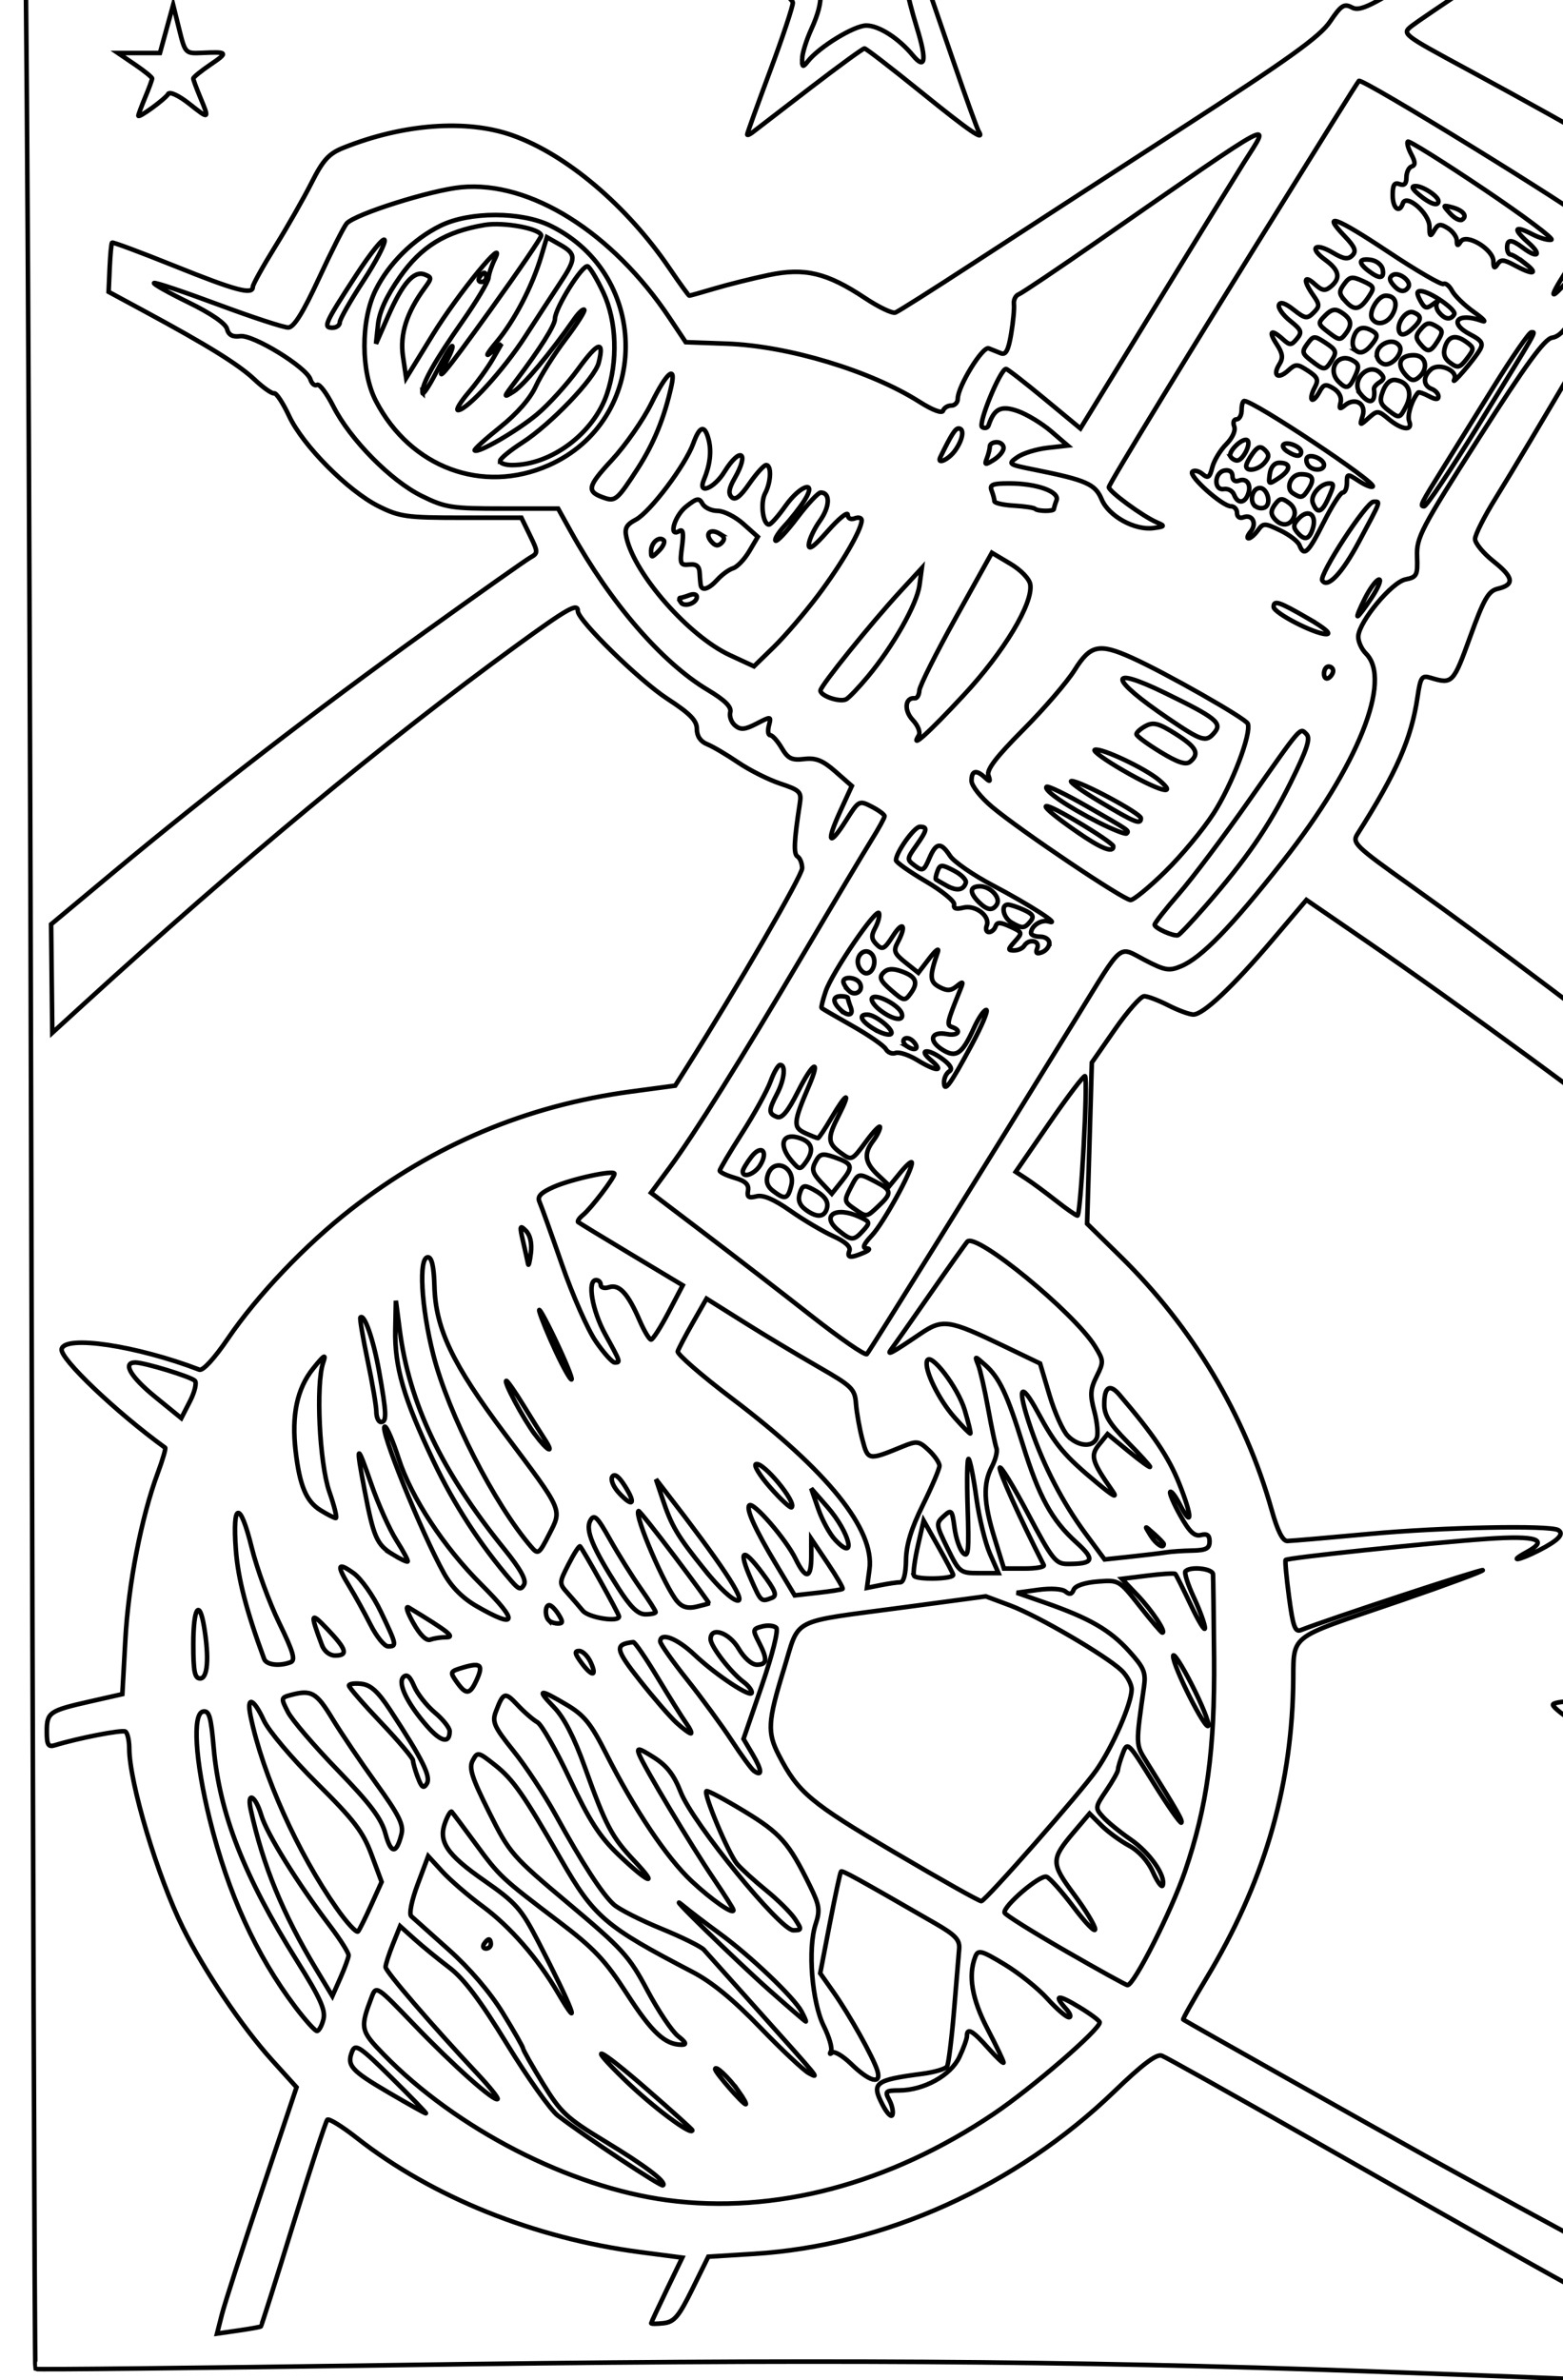 <?xml version="1.0" encoding="UTF-8" standalone="no"?>
<!-- Created with Inkscape (http://www.inkscape.org/) -->

<svg
   xmlns:dc="http://purl.org/dc/elements/1.1/"
   xmlns:cc="http://creativecommons.org/ns#"
   xmlns:rdf="http://www.w3.org/1999/02/22-rdf-syntax-ns#"
   xmlns:svg="http://www.w3.org/2000/svg"
   xmlns="http://www.w3.org/2000/svg"
   xmlns:sodipodi="http://sodipodi.sourceforge.net/DTD/sodipodi-0.dtd"
   xmlns:inkscape="http://www.inkscape.org/namespaces/inkscape"
   id="svg4150"
   version="1.1"
   inkscape:version="0.91 r13725"
   width="402"
   height="612"
   viewBox="0 0 402 612"
   sodipodi:docname="Soyuz_scene.svg">
  <defs
     id="defs4154" />
  <sodipodi:namedview
     pagecolor="#ffffff"
     bordercolor="#666666"
     borderopacity="1"
     objecttolerance="10"
     gridtolerance="10"
     guidetolerance="10"
     inkscape:pageopacity="0"
     inkscape:pageshadow="2"
     inkscape:window-width="1920"
     inkscape:window-height="1013"
     id="namedview4152"
     showgrid="false"
     inkscape:zoom="1.0907007"
     inkscape:cx="376.56375"
     inkscape:cy="388.52918"
     inkscape:window-x="-9"
     inkscape:window-y="-9"
     inkscape:window-maximized="1"
     inkscape:current-layer="svg4150" />
  <path
     style="fill:none;stroke:#000000;stroke-width:1.177;stroke-opacity:1"
     d="m 412.941,612.158 c -3.238,-0.235 -31.053,-1.323 -61.812,-2.418 -76.258,-2.716 -142.909,-3.125 -250.606,-1.541 -50.089,0.737 -91.225,1.173 -91.412,0.969 C 8.922,608.963 8.431,467.334 8.018,294.436 7.588,114.399 6.786,-26.464 6.142,-35.23 5.523,-43.648 4.678,-62.771 4.265,-77.726 l -0.752,-27.19 20.455,-0.953 c 47.291,-2.204 357.926,1.901 400.809,5.297 7.804,0.618 22.527,1.483 32.717,1.922 10.19,0.439 18.692,1.113 18.893,1.497 0.201,0.384 -0.859,19.242 -2.356,41.907 -2.271,34.388 -2.923,58.649 -3.935,146.584 -0.667,57.956 -1.879,161.271 -2.693,229.589 -1.504,126.26 -1.571,193.419 -0.254,255.077 l 0.733,34.319 -4.512,0.652 c -5.947,0.86 -42.919,1.727 -50.429,1.183 z m 45.231,-7.957 c -0.27,-0.261 -16.915,-9.322 -36.989,-20.137 -20.074,-10.814 -44.181,-23.922 -53.571,-29.128 -14.456,-8.015 -62.357,-34.976 -63.291,-35.623 -0.166,-0.115 2.541,-4.93 6.016,-10.7 14.467,-24.026 21.638,-48.024 22.256,-74.485 0.339,-14.521 -2.582,-12.142 27.686,-22.551 11.832,-4.069 21.323,-7.588 21.092,-7.819 -0.342,-0.342 -40.264,12.809 -46.782,15.41 -1.497,0.597 -2.041,-0.911 -3.042,-8.432 -0.671,-5.038 -1.068,-9.354 -0.884,-9.592 0.445,-0.575 36.757,-4.389 51.819,-5.442 12.768,-0.893 16.082,0.219 10.184,3.417 -4.875,2.644 -2.138,2.239 3.17,-0.469 4.945,-2.523 6.547,-4.2 4.952,-5.185 -2.112,-1.305 -29.874,-0.75 -48.483,0.97 -10.685,0.988 -20.228,1.806 -21.208,1.82 -1.2,0.016 -2.508,-2.567 -4.011,-7.923 -6.844,-24.383 -20.329,-47.002 -38.881,-65.217 l -8.605,-8.449 0.607,-20.711 0.607,-20.711 5.938,-8.536 c 3.266,-4.695 6.657,-8.536 7.535,-8.536 0.878,0 3.674,1.06 6.213,2.355 2.539,1.295 5.43,2.355 6.425,2.355 2.564,0 10.121,-7.116 20.314,-19.131 l 8.768,-10.334 14.919,10.238 c 24.309,16.683 60.415,43.156 85.142,62.426 12.72,9.913 23.449,18.024 23.842,18.024 0.393,0 0.714,-4.481 0.714,-9.958 l 0,-9.958 -21.379,-16.827 c -26.089,-20.534 -56.255,-43.284 -76.504,-57.696 -14.235,-10.131 -15.045,-10.918 -13.591,-13.209 10.09,-15.899 13.829,-24.433 15.436,-35.223 0.769,-5.163 1.093,-5.632 3.409,-4.928 5.537,1.683 5.801,1.408 10.108,-10.506 3.53,-9.764 4.713,-11.834 7.088,-12.395 4.417,-1.043 4.136,-2.94 -1.044,-7.043 -2.619,-2.074 -4.761,-4.667 -4.761,-5.763 0,-1.096 2.377,-5.811 5.282,-10.479 8.002,-12.859 35.927,-60.395 35.927,-61.159 0,-0.369 2.384,-4.289 5.298,-8.713 2.914,-4.423 5.298,-8.558 5.298,-9.19 0,-1.175 -23.966,-15.077 -53.891,-31.259 -16.796,-9.083 -16.802,-9.088 -14.129,-11.183 4.156,-3.257 93.674,-62.714 101.247,-67.248 5.114,-3.061 6.745,-4.701 6.77,-6.808 0.026,-2.134 -0.429,-2.598 -1.968,-2.007 -4.14,1.589 -64.546,38.219 -101.82,61.744 -14.692,9.273 -17.637,10.719 -19.643,9.645 -2.051,-1.097 -2.794,-0.623 -5.675,3.624 -2.639,3.891 -10.518,9.541 -38.637,27.713 -19.427,12.554 -43.523,28.167 -53.547,34.696 -10.024,6.528 -18.849,12.109 -19.612,12.402 -0.763,0.293 -4.286,-1.393 -7.83,-3.745 -9.767,-6.485 -15.46,-7.848 -24.702,-5.914 -4.16,0.87 -10.391,2.422 -13.846,3.448 -3.455,1.026 -6.431,1.865 -6.613,1.865 -0.182,0 -2.467,-3.146 -5.078,-6.99 -10.977,-16.165 -26.663,-29.422 -40.578,-34.294 -11.738,-4.11 -27.939,-2.896 -43.287,3.245 -3.779,1.512 -5.259,3.134 -8.228,9.014 -1.991,3.944 -6.203,11.335 -9.359,16.425 -3.157,5.09 -5.74,9.742 -5.74,10.339 0,2.127 -4.339,0.972 -19.996,-5.326 -8.731,-3.512 -16.026,-6.233 -16.211,-6.048 -0.185,0.185 -0.459,3.107 -0.609,6.494 l -0.272,6.157 8.83,4.767 c 16.658,8.994 24.579,13.899 28.661,17.749 2.248,2.12 4.534,3.73 5.079,3.577 0.546,-0.153 2.281,2.48 3.856,5.851 3.542,7.579 15.141,19.262 23.038,23.205 5.377,2.684 7.223,2.939 21.294,2.939 l 15.407,0 2.203,4.526 c 2.099,4.312 2.104,4.582 0.122,5.691 -1.145,0.641 -13.308,9.225 -27.029,19.078 -28.073,20.157 -55.997,41.696 -80.026,61.727 l -16.225,13.526 0.153,13.952 0.153,13.952 7.83,-7.145 c 40.378,-36.845 77.681,-67.761 111.247,-92.2 13.498,-9.828 16.087,-11.294 16.087,-9.113 0,2.354 15.774,17.832 22.914,22.484 5.958,3.882 7.698,5.656 7.698,7.85 0,1.836 0.933,3.213 2.649,3.909 1.457,0.591 5.033,2.696 7.947,4.677 2.914,1.981 7.794,4.434 10.845,5.451 5.017,1.672 5.501,2.151 5.059,5.007 -1.525,9.872 -1.666,13.095 -0.602,13.753 0.649,0.401 1.18,1.757 1.18,3.014 0,1.87 -16.601,30.51 -29.66,51.168 l -2.99,4.73 -11.553,1.551 c -26.627,3.573 -50.42,13.586 -71.769,30.201 -11.751,9.146 -24.128,22.138 -31.728,33.307 -3.503,5.147 -6.432,8.328 -7.347,7.977 -16.165,-6.203 -34.656,-8.96 -35.406,-5.279 -0.49,2.404 13.999,16.2 26.617,25.346 0.225,0.163 -0.636,3.115 -1.913,6.559 -4.197,11.32 -7.514,28.365 -8.31,42.704 l -0.783,14.105 -8.29,1.879 c -10.563,2.394 -11.137,2.795 -11.137,7.77 0,3.39 0.369,4.017 2.06,3.498 6.05,-1.859 17.314,-4.042 18.159,-3.52 0.535,0.331 0.981,2.292 0.991,4.358 0.041,8.79 7.265,32.919 13.816,46.143 5.449,11 15.224,25.504 22.928,34.021 l 6.278,6.941 -8.971,26.74 c -4.934,14.707 -9.535,28.96 -10.224,31.674 l -1.252,4.934 5.481,-0.795 c 3.015,-0.437 5.616,-0.906 5.781,-1.042 0.165,-0.136 3.919,-11.99 8.342,-26.342 4.423,-14.353 8.365,-26.418 8.759,-26.812 0.394,-0.394 3.802,1.707 7.573,4.67 19.349,15.201 45.687,25.809 72.934,29.373 l 10.781,1.41 -3.978,8.242 c -2.188,4.533 -3.993,8.409 -4.011,8.614 -0.018,0.205 1.424,0.205 3.205,0 2.716,-0.312 3.902,-1.721 7.359,-8.735 l 4.121,-8.362 11.844,-0.738 c 33.367,-2.078 67.297,-17.381 92.583,-41.756 7.227,-6.967 10.877,-9.715 12.22,-9.199 1.053,0.404 17.889,9.819 37.413,20.922 53.71,30.544 57.889,32.902 73.762,41.604 8.094,4.438 16.837,9.296 19.427,10.795 4.097,2.372 6.305,2.728 16.974,2.738 6.745,0.006 12.044,-0.202 11.774,-0.463 z M 171.578,565.76 c -25.043,-3.339 -54.196,-18.312 -72.856,-37.42 -6.039,-6.184 -6.168,-6.803 -3.104,-14.862 1.124,-2.956 1.275,-2.857 10.878,7.146 10.067,10.486 20.68,19.938 21.485,19.133 0.253,-0.253 -2.02,-3.106 -5.051,-6.341 -11.879,-12.678 -23.76,-26.476 -23.76,-27.595 0,-0.647 0.841,-3.277 1.868,-5.845 l 1.868,-4.669 3.724,3.348 c 2.048,1.842 6.066,5.124 8.929,7.294 3.721,2.821 7.955,8.433 14.855,19.688 5.308,8.658 11.178,16.923 13.045,18.366 6.834,5.282 26.628,18.404 27.08,17.952 0.905,-0.905 -4.567,-5.042 -15.134,-11.44 -9.643,-5.838 -11.194,-7.287 -15.754,-14.717 -2.782,-4.533 -5.081,-8.589 -5.109,-9.013 -0.028,-0.424 -2.406,-4.593 -5.285,-9.263 -3.235,-5.246 -8.522,-11.421 -13.834,-16.155 -4.729,-4.215 -9.072,-8.096 -9.65,-8.625 -0.606,-0.554 0.096,-4.032 1.656,-8.203 l 2.708,-7.241 3.645,3.979 c 2.005,2.188 6.692,6.23 10.416,8.981 7.029,5.193 14.108,13.327 19.284,22.159 6.511,11.11 3.656,3.674 -5.035,-13.117 -4.416,-8.531 -5.727,-10.012 -13.906,-15.713 -9.713,-6.769 -11.902,-10.066 -10.002,-15.062 0.65,-1.709 1.381,-2.901 1.626,-2.649 0.244,0.252 2.963,3.884 6.04,8.073 6.344,8.634 6.556,8.832 21.44,20.122 9.19,6.971 11.986,9.934 17.661,18.715 6.386,9.882 9.753,13.005 14.02,13.005 1.375,0 1.127,-0.586 -0.938,-2.214 -1.544,-1.218 -5.1,-6.522 -7.902,-11.788 -4.67,-8.777 -6.348,-10.626 -20.161,-22.217 -14.64,-12.285 -15.222,-12.953 -20.53,-23.581 -4.468,-8.945 -5.234,-11.367 -4.204,-13.292 1.222,-2.284 1.394,-2.247 5.782,1.229 4.61,3.652 7.295,7.496 16.899,24.199 8.541,14.855 11.312,17.226 33.813,28.937 5.015,2.61 10.54,7.141 17.457,14.317 5.566,5.774 11.193,11.052 12.505,11.728 2.703,1.394 3.507,2.377 -14.651,-17.913 -6.085,-6.799 -11.644,-13.021 -12.353,-13.825 -0.709,-0.805 -5.659,-3.252 -11,-5.438 -5.341,-2.186 -10.82,-4.972 -12.176,-6.19 -2.951,-2.652 -8.156,-10.681 -15.036,-23.193 -2.783,-5.062 -7.622,-12.395 -10.752,-16.295 -4.994,-6.222 -5.551,-7.46 -4.548,-10.098 1.928,-5.07 2.322,-5.193 5.576,-1.731 1.732,1.843 4.036,3.844 5.119,4.445 1.083,0.602 4.834,7.187 8.336,14.634 4.997,10.626 7.689,14.807 12.51,19.427 7.689,7.368 10.653,8.537 4.099,1.616 -5.817,-6.143 -7.366,-9.072 -12.74,-24.109 -2.741,-7.668 -5.359,-12.77 -7.896,-15.388 -4.616,-4.763 -3.925,-4.91 3.198,-0.679 4.545,2.7 6.242,4.803 10.21,12.657 7.165,14.18 15.615,26.776 21.915,32.669 5.259,4.919 10.793,8.753 10.793,7.478 0,-0.306 -2.271,-3.901 -5.047,-7.989 -5.782,-8.516 -18.009,-28.917 -19.216,-32.064 -0.688,-1.792 -0.11,-1.672 3.766,0.781 3.379,2.138 5.198,4.491 6.945,8.983 3.055,7.854 25.584,35.47 28.937,35.47 2.201,0 2.226,-0.16 0.446,-2.877 -1.037,-1.582 -4.36,-4.89 -7.386,-7.35 -3.025,-2.46 -6.412,-5.537 -7.525,-6.837 -2.175,-2.54 -8.679,-17.986 -7.878,-18.709 0.266,-0.24 4.633,2.08 9.705,5.154 9.337,5.659 11.485,8.1 16.943,19.247 2.439,4.982 2.62,6.22 1.435,9.812 -2.061,6.245 -0.958,20.04 2.094,26.185 1.42,2.859 2.255,5.773 1.856,6.476 -0.399,0.702 -0.279,0.87 0.268,0.373 0.547,-0.497 2.748,0.796 4.891,2.873 4.794,4.646 7.883,5.449 6.771,1.76 -1.018,-3.379 -7.129,-14.31 -11.336,-20.275 l -3.365,-4.772 2.487,-12.889 c 1.368,-7.089 2.657,-13.059 2.864,-13.267 0.343,-0.344 3.766,1.539 24.15,13.283 5.281,3.043 6.432,4.26 6.237,6.598 -0.131,1.577 -0.73,8.776 -1.331,15.998 -0.601,7.222 -1.405,13.636 -1.788,14.255 -0.382,0.618 -3.227,1.458 -6.322,1.866 -12.309,1.623 -13.195,2.314 -10.247,7.995 1.131,2.179 2.27,3.329 2.531,2.555 0.261,-0.774 -0.108,-2.495 -0.82,-3.826 -1.184,-2.212 -0.963,-2.422 2.573,-2.446 6.333,-0.042 13.21,-3.846 15.437,-8.539 1.084,-2.285 1.971,-4.736 1.971,-5.448 0,-2.246 1.439,-1.428 5.488,3.121 2.161,2.428 3.93,4.093 3.931,3.7 5.1e-4,-0.394 -1.853,-4.273 -4.12,-8.622 -4.028,-7.728 -5.053,-13.794 -3.144,-18.612 0.725,-1.831 1.518,-1.621 7.507,1.987 3.683,2.218 8.64,6.186 11.017,8.817 2.377,2.631 4.872,4.783 5.544,4.783 0.673,0 0.346,-0.969 -0.726,-2.153 -3.307,-3.655 -2.179,-3.815 3.35,-0.476 2.914,1.76 5.298,3.537 5.298,3.949 0,1.869 -17.461,16.937 -27.27,23.532 -26.915,18.098 -56.337,25.867 -83.992,22.18 z m 6.476,-17.989 c 0,-0.215 -5.298,-4.994 -11.774,-10.621 -12.556,-10.911 -15.839,-12.281 -5.593,-2.334 7.195,6.985 17.366,14.573 17.366,12.956 z m 11.909,-10.016 c -2.517,-3.535 -6.022,-6.837 -6.022,-5.673 0,0.86 7.105,9.015 7.855,9.015 0.301,0 -0.524,-1.504 -1.833,-3.342 z m 16.192,-20.497 c -1.931,-3.608 -13.155,-14.307 -21.037,-20.051 -3.562,-2.596 -7.815,-5.836 -9.453,-7.2 -5.72,-4.766 13.52,14.071 22.339,21.871 4.893,4.327 9.047,7.904 9.231,7.947 0.185,0.044 -0.301,-1.111 -1.08,-2.567 z m -79.906,-17.369 c 0,-0.648 -0.234,-1.177 -0.519,-1.177 -0.286,0 -0.847,0.53 -1.247,1.177 -0.4,0.648 -0.167,1.177 0.519,1.177 0.686,0 1.247,-0.53 1.247,-1.177 z m -26.283,38.2 c -9.71,-5.684 -10.851,-6.975 -9.375,-10.608 0.815,-2.006 2.029,-1.188 10.159,6.847 5.078,5.019 9.041,9.125 8.806,9.125 -0.235,0 -4.551,-2.413 -9.59,-5.363 z M 75.916,516.036 C 65.836,502.684 58.641,486.895 53.925,467.778 c -3.726,-15.107 -4.468,-27.09 -1.713,-27.656 1.579,-0.325 2.047,1.256 2.747,9.276 1.473,16.886 7.823,33.132 21.442,54.855 5.966,9.516 7.377,12.64 6.782,15.012 -0.413,1.647 -1.16,2.995 -1.66,2.995 -0.5,0 -3.022,-2.8 -5.606,-6.223 z m 5.355,-9.744 C 72.718,492.086 67.641,479.712 64.514,465.45 c -1.085,-4.948 1.133,-3.852 2.684,1.326 1.428,4.767 9.233,17.343 17.628,28.402 2.703,3.562 4.878,7.005 4.833,7.653 -0.045,0.648 -1.003,3.264 -2.129,5.815 l -2.047,4.637 -4.21,-6.992 z m 192.739,-4.646 c -8.418,-4.85 -15.45,-9.253 -15.627,-9.784 -0.531,-1.592 9.149,-9.887 10.798,-9.254 0.84,0.322 3.992,3.865 7.004,7.873 3.013,4.008 5.477,6.539 5.477,5.625 0,-0.914 -2.425,-4.925 -5.388,-8.913 -6.043,-8.132 -6.044,-9.041 -0.026,-16.142 l 3.985,-4.702 3.016,3.016 c 1.659,1.659 4.86,4.009 7.114,5.223 2.548,1.372 4.888,3.958 6.186,6.837 1.148,2.547 2.275,4.07 2.503,3.386 0.819,-2.457 -3.356,-8.422 -8.266,-11.808 -2.751,-1.898 -5.956,-4.51 -7.121,-5.805 -2.049,-2.278 -2.021,-2.498 0.883,-6.777 1.651,-2.433 3.001,-4.844 3.001,-5.359 0,-0.515 0.55,-2.383 1.222,-4.15 1.201,-3.16 1.334,-3.034 7.901,7.524 3.674,5.906 6.897,10.52 7.163,10.255 0.441,-0.441 -1.009,-2.98 -8.976,-15.707 -2.785,-4.45 -2.775,-4.137 -0.633,-19.194 0.53,-3.728 0.029,-4.931 -3.836,-9.21 -4.882,-5.404 -10.163,-8.458 -21.458,-12.407 l -7.435,-2.6 5.545,-0.76 c 3.241,-0.444 6.15,-0.258 7.001,0.448 1.03,0.854 1.644,0.719 2.097,-0.462 0.389,-1.015 2.809,-1.843 6.162,-2.11 5.489,-0.437 5.552,-0.4 10.855,6.35 2.934,3.734 5.539,6.789 5.79,6.789 1.134,0 -2.638,-5.694 -6.336,-9.566 l -4.077,-4.268 6.67,-0.833 c 3.668,-0.458 6.853,-0.65 7.078,-0.425 0.225,0.225 2.034,3.845 4.021,8.044 1.987,4.2 3.608,6.841 3.602,5.87 -0.006,-0.971 -1.285,-4.504 -2.843,-7.85 -1.558,-3.346 -2.524,-6.393 -2.147,-6.77 1.308,-1.308 6.966,-0.679 7.071,0.786 0.058,0.809 0.181,10.482 0.274,21.494 0.199,23.643 -1.793,38.261 -7.487,54.927 -3.511,10.278 -13.112,29.264 -14.786,29.238 -0.37,-0.006 -7.561,-3.979 -15.979,-8.829 z m 32.501,-68.473 c -2.593,-5.074 -4.742,-8.369 -4.774,-7.323 -0.081,2.602 8.491,19.545 9.045,17.88 0.244,-0.733 -1.678,-5.484 -4.271,-10.557 z M 86.632,490.766 C 76.551,476.431 67.582,456.433 64.453,441.314 c -1.099,-5.309 0.715,-4.733 3.398,1.079 1.24,2.687 7.327,9.886 13.662,16.159 9.519,9.425 11.86,12.486 14.032,18.342 l 2.607,7.028 -2.668,5.923 c -1.467,3.258 -2.988,6.321 -3.379,6.808 -0.391,0.487 -2.854,-2.162 -5.474,-5.887 z m 143.426,-14.446 c -21.713,-12.806 -24.756,-15.361 -29.725,-24.951 -3.038,-5.863 -2.874,-8.697 1.281,-22.162 4.164,-13.494 1.057,-11.897 30.922,-15.899 l 21.01,-2.815 6.281,2.35 c 7.021,2.627 24.478,12.801 28.585,16.659 1.469,1.38 2.658,3.609 2.643,4.953 -0.042,3.662 -4.892,14.754 -9.061,20.722 -3.942,5.643 -28.327,33.412 -29.593,33.7 -0.418,0.095 -10.471,-5.555 -22.341,-12.557 z M 99.15,471.557 c -1.057,-3.924 -3.854,-7.65 -12.269,-16.339 -5.995,-6.191 -11.759,-12.92 -12.81,-14.954 -1.851,-3.585 -1.829,-3.72 0.704,-4.399 5.298,-1.42 6.589,-0.69 10.682,6.037 2.265,3.723 7.364,11.261 11.331,16.749 5.791,8.012 7.068,10.565 6.48,12.951 -1.288,5.223 -2.704,5.207 -4.118,-0.046 z m 8.329,-14.465 c -0.685,-1.801 -1.245,-3.768 -1.245,-4.372 0,-0.603 -3.709,-5.002 -8.242,-9.773 -4.533,-4.772 -8.242,-9.047 -8.242,-9.501 0,-0.453 1.446,-0.657 3.214,-0.452 2.408,0.279 4.278,1.996 7.46,6.848 8.277,12.624 10.464,17.022 9.357,18.813 -0.837,1.354 -1.318,1.027 -2.303,-1.563 z m 86.432,-1.714 c -0.631,-0.45 -3.197,-3.956 -5.704,-7.789 -2.506,-3.834 -7.671,-10.889 -11.476,-15.677 -3.806,-4.789 -6.919,-9.202 -6.919,-9.807 0,-2.488 4.33,-0.819 8.786,3.388 5.623,5.309 14.762,11.329 14.762,9.724 0,-0.62 -0.933,-1.82 -2.072,-2.666 -3.305,-2.454 -8.524,-9.218 -8.524,-11.048 0,-3.338 4.759,-1.726 7.22,2.445 1.423,2.412 3.36,4.121 4.67,4.121 2.69,0 2.809,-1.368 0.508,-5.817 -1.633,-3.158 -1.585,-3.384 0.863,-4.024 1.426,-0.373 3.058,-0.213 3.626,0.355 0.592,0.592 -0.984,6.906 -3.694,14.801 l -4.727,13.768 2.389,4.049 c 2.372,4.019 2.493,5.75 0.293,4.179 z m -84.004,-11.435 c -5.157,-5.874 -7.71,-11.132 -6.157,-12.684 0.879,-0.879 1.692,-0.193 2.749,2.319 0.826,1.962 3.223,5.016 5.328,6.786 2.105,1.77 3.826,3.935 3.826,4.811 0,3.257 -2.224,2.78 -5.746,-1.232 z m 64.165,-0.863 c -1.615,-1.457 -5.865,-6.357 -9.444,-10.889 -6.436,-8.149 -6.649,-9.36 -1.753,-9.926 0.393,-0.046 3.19,4.023 6.214,9.042 3.024,5.019 6.343,10.317 7.376,11.774 1.032,1.457 1.577,2.649 1.21,2.649 -0.367,0 -1.988,-1.192 -3.603,-2.649 z m -56.62,-10.596 c -1.797,-2.549 -1.732,-2.689 1.719,-3.708 4.487,-1.325 5.186,-0.655 3.402,3.262 -1.725,3.786 -2.707,3.871 -5.121,0.447 z m -67.731,-9.713 c 0,-9.348 1.553,-11.818 2.776,-4.415 1.32,7.986 0.919,13.246 -1.01,13.246 -1.413,0 -1.766,-1.766 -1.766,-8.83 z m 99.728,4.673 c -1.634,-2.245 -1.744,-2.906 -0.483,-2.906 0.898,0 2.236,1.325 2.973,2.943 1.714,3.761 0.259,3.74 -2.49,-0.037 z M 67.941,426.597 c -4.582,-12.419 -6.731,-20.718 -7.276,-28.091 -0.915,-12.383 1.083,-12.658 4.07,-0.558 1.334,5.404 4.507,14.104 7.052,19.333 3.641,7.483 4.271,9.644 2.957,10.148 -2.887,1.108 -6.238,0.699 -6.803,-0.831 z m 14.873,-3.532 c -3.132,-8.373 -2.994,-8.75 1.484,-4.037 4.861,5.116 5.305,6.686 1.891,6.686 -1.394,0 -2.796,-1.1 -3.375,-2.649 z m 12.476,-5.298 c -1.554,-3.076 -3.964,-7.447 -5.356,-9.713 -3.435,-5.594 -3.188,-6.509 0.96,-3.556 1.955,1.392 5.072,5.787 7.064,9.962 4.092,8.575 4.16,8.9 1.861,8.9 -0.937,0 -2.976,-2.517 -4.53,-5.593 z m 11.005,-0.437 c -1.64,-2.917 -2.096,-4.516 -1.12,-3.924 10.114,6.133 11.971,7.599 9.627,7.599 -1.369,0 -3.221,0.281 -4.115,0.624 -1.028,0.394 -2.643,-1.187 -4.392,-4.299 z m 34.868,-0.642 c -1.073,-1.073 -0.993,-3.925 0.109,-3.925 0.492,0 1.556,1.06 2.365,2.355 1.196,1.915 1.176,2.355 -0.109,2.355 -0.869,0 -1.933,-0.353 -2.365,-0.785 z m -18.587,-3.666 c -3.608,-2.076 -6.437,-4.927 -8.4,-8.465 -5.873,-10.586 -16.796,-37.712 -15.185,-37.712 0.491,0 2.088,3.711 3.549,8.247 3.203,9.944 11.635,22.786 21.258,32.372 9.715,9.678 9.29,11.607 -1.223,5.557 z m 27.319,1.168 c -0.918,-1.109 -2.679,-3.151 -3.914,-4.54 -2.213,-2.487 -2.209,-2.596 0.279,-7.473 1.389,-2.722 2.706,-4.765 2.928,-4.54 0.784,0.795 10.029,17.418 10.029,18.033 0,1.567 -7.828,0.324 -9.321,-1.48 z m 9.12,-5.852 c -6.636,-10.379 -8.522,-14.938 -7.176,-17.344 0.979,-1.749 1.745,-1.011 5.037,4.85 2.136,3.802 5.655,9.43 7.821,12.508 2.166,3.077 3.938,5.859 3.938,6.181 0,0.322 -1.192,0.581 -2.649,0.576 -1.933,-0.007 -3.818,-1.839 -6.971,-6.77 z m 15.225,3.523 c -3.148,-3.592 -11.165,-22.237 -10.024,-23.312 0.164,-0.154 4.353,5.099 9.309,11.673 4.956,6.574 8.93,12.011 8.83,12.082 -0.1,0.071 -1.564,0.46 -3.254,0.864 -2.136,0.511 -3.618,0.113 -4.862,-1.306 z m 6.966,-8.223 c -7.082,-8.837 -8.438,-11.129 -10.838,-18.309 l -1.653,-4.945 2.281,2.943 c 14.401,18.586 20.834,28.257 18.796,28.257 -1.323,0 -4.785,-3.204 -8.585,-7.947 z m 12.008,2.594 c -3.43,-7.755 -2.247,-8.553 2.753,-1.855 3.513,4.705 4,5.955 2.54,6.515 -2.758,1.058 -2.766,1.051 -5.292,-4.66 z m 6.461,-3.853 c -5.436,-9.054 -7.854,-14.372 -6.948,-15.278 1.021,-1.021 9.455,8.731 11.903,13.763 2.654,5.456 4.036,5.179 4.036,-0.811 l 0,-4.33 4.218,6.264 c 2.32,3.445 4.042,6.41 3.826,6.589 -0.216,0.179 -3.074,0.628 -6.353,0.997 l -5.961,0.672 -4.722,-7.866 z m -68.131,4.192 c -8.055,-9.344 -14.736,-19.624 -20.079,-30.896 -7.645,-16.13 -9.983,-24.186 -9.792,-33.736 l 0.149,-7.472 0.964,7.426 c 2.476,19.071 10.782,36.474 26.962,56.493 4.143,5.127 5.69,7.931 5.028,9.115 -0.789,1.409 -1.357,1.246 -3.232,-0.929 z m 92.077,-3.019 c 1.372,-10.229 -10.732,-25.281 -35.286,-43.879 -7.921,-6 -14.229,-11.477 -14.017,-12.171 0.212,-0.694 1.964,-4.028 3.893,-7.409 l 3.508,-6.147 9.646,6.053 c 5.306,3.329 13.885,8.482 19.065,11.451 8.723,4.999 9.442,5.702 9.729,9.514 0.171,2.264 0.905,6.38 1.633,9.148 1.442,5.485 1.474,5.491 10.321,1.87 3.731,-1.528 4.221,-1.46 6.77,0.935 1.511,1.42 2.748,3.226 2.748,4.013 0,0.787 -1.917,5.311 -4.261,10.053 -3.009,6.088 -4.286,10.277 -4.346,14.258 -0.053,3.509 -0.611,5.637 -1.479,5.637 -0.767,0 -3.007,0.323 -4.979,0.717 l -3.584,0.717 0.638,-4.757 z m 11.427,1.601 c -0.236,-0.672 0.232,-4.128 1.04,-7.682 l 1.47,-6.461 3.802,6.737 c 2.091,3.705 3.802,6.954 3.802,7.22 0,1.124 -9.722,1.302 -10.115,0.185 z m 8.665,-6.99 c -2.993,-6.103 -3.033,-6.434 -0.994,-8.279 2.009,-1.818 2.159,-1.657 2.782,2.987 0.362,2.7 1.369,5.62 2.238,6.489 1.322,1.322 1.508,-0.582 1.141,-11.641 -0.241,-7.272 -0.125,-12.92 0.259,-12.552 0.383,0.368 1.276,4.871 1.983,10.008 0.707,5.136 2.275,11.591 3.484,14.343 l 2.198,5.004 -4.987,0 c -4.863,0 -5.064,-0.157 -8.105,-6.357 z m 12.094,-2.597 c -2.835,-9.179 -3.012,-13.985 -0.68,-18.456 0.939,-1.801 1.461,-3.92 1.159,-4.71 -0.302,-0.789 -1.27,-5.409 -2.151,-10.266 -0.881,-4.857 -2.026,-9.89 -2.543,-11.185 -0.94,-2.354 -0.94,-2.354 1.734,-0.002 3.696,3.25 5.703,7.479 9.748,20.543 4.155,13.416 7.434,19.416 13.718,25.092 4.99,4.508 4.565,5.583 -2.205,5.583 -3.064,0 -3.937,-1.108 -10.206,-12.947 -3.77,-7.121 -7.028,-12.432 -7.238,-11.803 -0.296,0.884 5.218,13.089 11.314,25.044 0.248,0.486 -1.957,0.883 -4.899,0.883 l -5.349,0 -2.402,-7.777 z m -154.832,4.123 c -4.055,-2.502 -4.885,-4.394 -7.178,-16.362 -2.355,-12.291 -2.065,-12.599 1.669,-1.766 1.785,5.18 4.712,11.721 6.503,14.534 1.791,2.813 3.086,5.258 2.877,5.432 -0.209,0.174 -1.951,-0.653 -3.871,-1.838 z m 178.161,-5.409 c -5.755,-7.791 -10.62,-17.149 -13.957,-26.849 -3.702,-10.761 -2.851,-12.794 1.767,-4.223 4.551,8.446 6.804,11.121 15.305,18.177 4.189,3.476 5.294,4.037 3.832,1.942 -5.323,-7.625 -5.718,-9.011 -3.388,-11.887 l 2.165,-2.673 5.466,4.479 c 3.006,2.463 5.466,4.24 5.466,3.948 0,-0.292 -2.649,-3.207 -5.887,-6.479 -4.484,-4.531 -5.887,-6.807 -5.887,-9.55 0,-4.53 1.381,-5.443 3.858,-2.55 8.831,10.313 12.653,15.987 15.411,22.879 3.369,8.415 3.467,11.767 0.158,5.367 -1.067,-2.063 -2.173,-3.517 -2.459,-3.232 -0.285,0.285 0.883,3.027 2.596,6.093 2.359,4.221 3.649,5.434 5.315,4.999 1.58,-0.413 2.2,0.057 2.2,1.669 0,1.793 -0.888,2.262 -4.415,2.332 -2.428,0.048 -5.475,0.257 -6.77,0.464 -1.295,0.207 -5.383,0.7 -9.084,1.095 l -6.729,0.719 -4.963,-6.719 z m 20.187,2.77 c 0,-0.223 -1.135,-1.416 -2.522,-2.649 -2.513,-2.235 -2.516,-2.233 -0.894,0.406 1.383,2.251 3.416,3.586 3.416,2.243 z m -162.654,0.765 c -9.511,-11.017 -21.379,-34.284 -25.228,-49.458 -3.129,-12.333 -3.831,-25.082 -1.382,-25.064 1,0.007 1.539,2.408 1.68,7.484 0.304,10.899 4.647,20.014 18.028,37.834 15.215,20.262 14.817,19.364 11.471,25.949 -2.575,5.067 -2.842,5.257 -4.569,3.256 z m 78.123,-1.869 c -1.384,-1.473 -3.334,-5.047 -4.334,-7.943 l -1.818,-5.265 4.119,4.71 c 5.856,6.695 7.74,14.573 2.033,8.498 z m -132.376,-7.609 c -3.646,-2.261 -5.329,-6.258 -6.372,-15.132 -1.091,-9.286 0.354,-16.138 4.491,-21.285 2.867,-3.568 3.405,-3.891 2.59,-1.559 -1.94,5.551 -0.964,25.931 1.592,33.261 1.299,3.723 2.035,6.756 1.636,6.739 -0.399,-0.017 -2.17,-0.928 -3.937,-2.023 z m 115.709,-5.812 c -2.718,-3.088 -4.375,-5.803 -3.682,-6.034 1.87,-0.623 10.482,9.792 9.176,11.097 -0.303,0.303 -2.775,-1.975 -5.494,-5.063 z m -38.834,1.474 c -1.515,-1.613 -2.304,-3.458 -1.816,-4.248 0.573,-0.927 1.653,-0.148 3.214,2.317 2.937,4.639 2.158,5.716 -1.397,1.931 z m -21.665,-15.094 c -3.024,-4.034 -8.255,-13.834 -7.384,-13.834 0.281,0 2.222,2.782 4.313,6.181 2.091,3.4 4.581,7.373 5.535,8.83 2.646,4.044 0.784,3.154 -2.464,-1.177 z m 137.041,0.365 c -1.256,-1.256 -3.381,-5.968 -4.722,-10.472 l -2.438,-8.188 -9.112,-4.378 c -14.482,-6.957 -15.902,-7.166 -21.77,-3.192 -7.56,5.119 -8.785,5.748 -7.249,3.72 0.707,-0.934 5.157,-7.261 9.888,-14.06 4.731,-6.799 9.021,-12.833 9.532,-13.408 2.203,-2.478 27.476,18.229 32.839,26.906 2.249,3.638 2.27,4.024 0.419,7.734 -1.63,3.267 -1.728,4.728 -0.599,8.947 0.742,2.773 1.035,5.859 0.652,6.858 -0.963,2.509 -4.697,2.274 -7.438,-0.468 z m -29.205,-4.827 c -4.085,-4.649 -7.778,-12.251 -7.035,-14.481 0.833,-2.499 7.966,6.805 9.712,12.667 0.949,3.186 1.594,5.876 1.435,5.977 -0.16,0.101 -2.01,-1.772 -4.111,-4.163 z M 96.795,363.018 c -0.011,-1.457 -1.024,-7.417 -2.251,-13.246 -1.227,-5.828 -2.056,-10.774 -1.841,-10.992 1.011,-1.024 3.34,5.691 4.786,13.798 1.945,10.903 2.029,13.089 0.504,13.089 -0.648,0 -1.186,-1.192 -1.198,-2.649 z M 39.933,359.219 c -6.38,-5.197 -8.506,-8.858 -5.145,-8.858 2.359,0 14.208,3.618 15.324,4.679 0.54,0.513 -0.023,2.891 -1.25,5.284 l -2.232,4.35 -6.697,-5.455 z M 142.987,347.592 c -1.955,-4.177 -3.87,-8.839 -4.255,-10.36 -0.386,-1.521 1.426,1.684 4.026,7.123 2.6,5.438 4.515,10.1 4.255,10.36 -0.26,0.26 -2.072,-2.945 -4.026,-7.123 z m 10.25,-2.662 c -2.055,-2.987 -5.966,-11.862 -8.69,-19.721 -2.724,-7.859 -5.328,-15.126 -5.787,-16.149 -0.622,-1.384 0.306,-2.365 3.629,-3.837 4.688,-2.077 15.649,-4.449 15.649,-3.387 0,0.989 -6.061,8.94 -8.037,10.543 -0.989,0.803 -1.573,1.649 -1.296,1.88 0.277,0.231 6.44,3.982 13.697,8.335 l 13.194,7.915 -3.661,6.983 c -2.013,3.841 -4.029,6.983 -4.479,6.983 -0.45,0 -1.793,-2.252 -2.984,-5.004 -2.974,-6.872 -5.21,-9.298 -7.808,-8.473 -1.186,0.377 -2.157,0.119 -2.157,-0.572 0,-0.691 -0.53,-1.257 -1.177,-1.257 -2.368,0 -1.043,7.82 2.376,14.022 3.933,7.136 3.945,7.17 2.39,7.17 -0.616,0 -2.802,-2.444 -4.858,-5.432 z m 55.429,-6.571 c -7.447,-5.845 -19.768,-15.356 -27.381,-21.135 l -13.841,-10.508 4.713,-6.379 c 6.476,-8.767 18.169,-27.43 34.676,-55.35 7.657,-12.951 15.441,-25.978 17.296,-28.949 1.856,-2.971 3.374,-5.739 3.374,-6.151 0,-0.412 -1.481,-1.516 -3.291,-2.452 -3.244,-1.678 -3.339,-1.627 -6.618,3.556 -4.414,6.977 -5.194,5.724 -1.483,-2.381 l 2.978,-6.505 -4.2,-3.688 c -3.286,-2.885 -5.038,-3.59 -8.049,-3.239 -3.203,0.374 -4.174,-0.101 -5.788,-2.834 -1.067,-1.806 -2.39,-3.283 -2.94,-3.283 -0.55,0 -0.71,-1.112 -0.354,-2.472 0.633,-2.42 0.567,-2.431 -3.138,-0.515 -3.05,1.577 -4.127,1.673 -5.548,0.494 -0.97,-0.805 -1.532,-2.346 -1.25,-3.425 0.36,-1.375 -1.376,-3.092 -5.807,-5.742 -11.763,-7.035 -24.983,-22.334 -35.199,-40.733 l -3.269,-5.887 -14.242,0 c -13.151,0 -14.747,-0.248 -20.831,-3.236 -7.943,-3.901 -18.422,-14.526 -22.751,-23.068 -1.717,-3.389 -3.595,-5.869 -4.173,-5.512 -0.578,0.357 -1.354,-0.286 -1.725,-1.428 -1.008,-3.108 -14.711,-11.523 -18.051,-11.085 -1.966,0.258 -2.985,-0.309 -3.398,-1.889 -0.365,-1.396 -4.141,-3.988 -9.896,-6.794 -5.118,-2.495 -9.105,-4.738 -8.859,-4.984 0.246,-0.246 7.657,2.239 16.469,5.521 8.812,3.282 16.944,5.942 18.07,5.911 1.435,-0.04 3.793,-3.828 7.877,-12.657 3.206,-6.93 6.411,-13.27 7.123,-14.089 2.077,-2.388 21.722,-8.599 29.502,-9.327 17.718,-1.658 38.877,11.63 53.562,33.637 l 4.145,6.211 10.554,0.384 c 15.809,0.576 36.95,6.955 49.568,14.957 3.392,2.151 5.812,3.054 6.075,2.265 0.24,-0.721 1.187,-1.31 2.105,-1.31 0.917,0 1.668,-0.794 1.668,-1.765 0,-3.134 6.398,-13.554 7.947,-12.943 0.809,0.319 2.228,0.887 3.152,1.262 1.253,0.508 1.922,-0.764 2.633,-5.004 0.524,-3.127 0.843,-6.562 0.709,-7.633 -0.134,-1.071 0.418,-2.201 1.226,-2.512 0.809,-0.31 10.198,-6.622 20.865,-14.025 46.818,-32.495 44.155,-31.071 37.014,-19.781 -1.433,2.266 -9.11,14.717 -17.06,27.668 -7.95,12.951 -16.814,27.39 -19.699,32.087 l -5.245,8.539 -9.254,-7.656 c -5.09,-4.211 -9.534,-7.656 -9.876,-7.656 -1.478,0 -7.317,14.227 -6.139,14.956 0.683,0.422 1.424,0.219 1.648,-0.452 1.439,-4.317 3.224,-5.18 7.546,-3.65 2.343,0.83 6.183,3.161 8.534,5.181 l 4.275,3.672 -5.175,0.583 c -2.846,0.321 -6.344,1.402 -7.772,2.403 -2.516,1.762 -2.381,1.863 4.283,3.197 13.449,2.693 15.746,3.705 17.403,7.67 1.803,4.314 8.532,8.021 13.36,7.358 2.914,-0.4 2.988,-0.528 0.843,-1.447 -3.617,-1.549 -12.362,-7.959 -12.362,-9.061 0,-0.813 21.441,-35.891 45.936,-75.15 3.03,-4.857 8.309,-13.334 11.731,-18.838 3.422,-5.504 6.412,-10.224 6.645,-10.488 0.729,-0.828 55.438,32.811 60.377,37.124 0.262,0.229 -1.99,4.125 -5.004,8.658 -6.319,9.503 -7.035,11.717 -1.899,5.871 l 3.581,-4.076 -1.934,3.998 c -1.801,3.723 -1.799,3.946 0.028,3.245 1.593,-0.611 1.809,-0.256 1.147,1.889 -1.719,5.572 -4.121,8.964 -6.606,9.328 -1.924,0.281 -6.71,6.839 -18.753,25.692 -14.997,23.476 -16.156,25.695 -15.974,30.572 0.18,4.828 -0.062,5.31 -2.96,5.887 -3.525,0.701 -11.873,10.712 -12.158,14.578 -0.095,1.293 0.795,3.319 1.978,4.502 6.795,6.795 -2.03,28.875 -21.329,53.367 -13.441,17.057 -20.959,24.805 -26.213,27.015 -3.098,1.303 -4.15,1.124 -9.363,-1.589 -6.956,-3.62 -5.336,-4.979 -17.421,14.605 -23.944,38.8 -53.386,86.05 -54.045,86.733 -0.416,0.431 -6.849,-3.998 -14.296,-9.843 z m 13.54,-16.254 c 1.436,-0.617 1.695,-1.044 0.663,-1.095 -1.17,-0.057 -0.747,-1.082 1.368,-3.321 2.964,-3.136 10.375,-16.598 10.29,-18.689 -0.023,-0.567 -1.326,0.539 -2.894,2.458 l -2.852,3.489 -2.993,-2.812 c -3.385,-3.18 -3.697,-5.492 -1.189,-8.807 0.951,-1.257 1.729,-2.818 1.729,-3.47 0,-0.651 -1.631,1.033 -3.624,3.743 -3.586,4.876 -3.653,4.906 -6.439,2.881 -3.462,-2.517 -3.531,-3.825 -0.51,-9.746 3.233,-6.336 1.982,-5.907 -1.852,0.636 -1.708,2.914 -3.295,5.298 -3.526,5.298 -0.232,0 -1.717,-0.59 -3.3,-1.311 -3.151,-1.435 -3.046,-2.753 0.953,-12.061 3.169,-7.375 1.099,-6.314 -2.817,1.443 -2.586,5.123 -4.108,6.955 -5.375,6.469 -2.208,-0.847 -2.209,-1.665 -0.008,-5.884 1.91,-3.662 2.335,-7.493 0.832,-7.493 -0.517,0 -1.632,1.912 -2.477,4.249 -0.845,2.337 -4.13,8.298 -7.301,13.245 -3.17,4.948 -5.764,9.317 -5.764,9.709 -8e-5,0.392 1.722,1.218 3.826,1.836 2.772,0.814 3.721,1.716 3.444,3.274 -0.299,1.682 0.166,2.007 2.137,1.492 1.728,-0.452 4.476,0.712 8.75,3.706 3.427,2.4 8.385,5.336 11.019,6.524 3.116,1.405 4.57,2.728 4.163,3.787 -0.7,1.823 0.28,1.941 3.748,0.45 z m -6.532,-5.696 c -4.658,-3.772 -0.822,-6.323 5.308,-3.53 2.831,1.29 2.893,1.496 1.05,3.532 -2.434,2.69 -3.034,2.69 -6.358,-0.002 z m -8.586,-5.44 c -1.47,-1.114 -1.918,-2.427 -1.393,-4.082 0.665,-2.094 1.139,-2.248 3.345,-1.088 3.234,1.702 4.286,3.293 3.513,5.309 -0.769,2.004 -2.701,1.955 -5.464,-0.139 z m 12.502,-0.233 c -2.459,-1.716 -2.51,-2.032 -0.853,-5.236 2.055,-3.974 1.956,-3.949 6.471,-1.614 4.187,2.165 4.278,2.925 0.749,6.24 -3.179,2.987 -2.989,2.968 -6.367,0.61 z m -20.744,-4.477 c -1.47,-1.114 -1.918,-2.427 -1.392,-4.083 1.496,-4.713 7.266,-2.11 6.051,2.731 -0.872,3.476 -1.584,3.682 -4.659,1.353 z m 12.356,-2.211 c -2.241,-2.385 -2.504,-3.349 -1.452,-5.316 1.113,-2.08 1.758,-2.237 4.813,-1.173 4.761,1.66 4.987,2.366 1.968,6.151 l -2.592,3.25 -2.737,-2.914 z m -20.17,-2.841 c 0.014,-0.486 0.998,-2.147 2.186,-3.692 2.578,-3.353 4.529,-1.471 2.254,2.173 -1.44,2.306 -4.494,3.352 -4.44,1.52 z m 12.624,-2.632 c -3.7,-4.322 -2.37,-7.592 2.361,-5.804 2.974,1.124 3.364,3.182 1.171,6.181 -1.382,1.89 -1.612,1.865 -3.532,-0.377 z m 46.175,-29.746 c 2.7,-5.019 4.425,-9.125 3.832,-9.125 -0.592,0 -2.034,2.122 -3.203,4.716 -3.035,6.73 -4.627,7.766 -8.27,5.379 -3.504,-2.296 -2.685,-4.665 1.347,-3.894 2.886,0.552 3.963,-0.9 1.334,-1.798 -1.474,-0.504 -1.336,-1.131 2.136,-9.701 0.836,-2.063 0.717,-2.162 -0.957,-0.801 -1.481,1.204 -2.481,1.248 -4.445,0.198 -2.526,-1.352 -2.587,-2.707 -0.408,-9 0.413,-1.193 -0.544,-0.481 -2.127,1.584 l -2.879,3.754 -3.325,-2.651 c -2.861,-2.281 -3.138,-3 -1.988,-5.148 2.352,-4.395 1.389,-5.74 -1.207,-1.685 -2.19,3.421 -2.718,3.696 -4.216,2.198 -1.361,-1.361 -1.431,-2.237 -0.344,-4.27 0.753,-1.407 1.19,-3.092 0.973,-3.745 -0.552,-1.655 -12.033,15.145 -13.705,20.053 -0.753,2.21 -1.234,4.151 -1.069,4.314 0.165,0.163 3.743,2.241 7.953,4.617 4.209,2.376 8.064,5.048 8.567,5.939 0.503,0.891 1.63,1.345 2.505,1.009 0.875,-0.336 3.377,0.479 5.561,1.811 5.024,3.063 7.206,3.085 3.546,0.036 -3.544,-2.952 -0.593,-3.046 3.234,-0.103 1.859,1.43 2.357,2.44 1.472,2.987 -0.736,0.455 -1.338,1.696 -1.338,2.759 0,2.853 1.489,0.854 7.021,-9.43 z m -16.44,0.294 c -0.934,-0.577 -1.307,-1.44 -0.829,-1.918 0.478,-0.478 1.487,-0.25 2.242,0.505 1.779,1.779 0.786,2.772 -1.413,1.413 z m -8.567,-4.487 c -3.392,-2.058 -4.189,-3.772 -1.735,-3.729 2.204,0.039 7.254,4.245 6.016,5.01 -0.591,0.365 -2.517,-0.212 -4.281,-1.282 z m 1.521,-4.878 c -1.609,-1.236 -2.506,-2.668 -1.994,-3.18 1.121,-1.121 6.885,1.931 7.572,4.009 0.72,2.178 -2.238,1.738 -5.579,-0.829 z m -10.379,-0.29 c -1.923,-1.923 -1.776,-3.297 0.353,-3.297 0.971,0 1.766,0.222 1.766,0.492 0,0.271 0.322,1.33 0.715,2.355 0.843,2.197 -0.822,2.461 -2.834,0.45 z m 13.226,-4.852 c -2.764,-2.394 -3.161,-3.288 -1.988,-4.479 1.045,-1.062 2.368,-1.17 4.613,-0.376 3.822,1.351 4.463,2.876 2.394,5.704 -1.491,2.039 -1.732,1.998 -5.02,-0.849 z m -10.871,0.142 c -0.777,-0.777 -1.413,-1.837 -1.413,-2.355 0,-1.403 3.272,-1.139 4.184,0.338 1.212,1.962 -1.125,3.663 -2.771,2.017 z m 2.515,-6.319 c -0.981,-2.557 1.51,-4.962 3.293,-3.179 1.507,1.507 0.573,5.024 -1.334,5.024 -0.688,0 -1.57,-0.83 -1.959,-1.845 z m 49.054,-5.934 c 0,-0.902 -1.06,-1.64 -2.355,-1.64 -1.295,0 -2.355,-0.424 -2.355,-0.942 0,-1.839 2.67,-3.574 4.559,-2.963 3.478,1.126 -4.983,-4.332 -14.361,-9.265 -5.068,-2.666 -10.029,-6.091 -11.026,-7.612 -2.388,-3.645 -3.582,-3.489 -5.365,0.703 -1.33,3.129 -1.69,3.309 -3.665,1.836 -2.124,-1.584 -2.115,-1.738 0.294,-5.123 2.883,-4.049 3.05,-4.892 0.972,-4.892 -1.432,0 -6.141,6.587 -6.141,8.59 0,0.515 3.444,2.956 7.653,5.424 4.209,2.468 7.498,5.16 7.308,5.984 -0.234,1.017 0.508,1.274 2.311,0.802 3.12,-0.816 7.018,2.154 6.069,4.625 -0.349,0.91 -0.093,1.655 0.57,1.655 0.663,0 1.424,-0.656 1.691,-1.458 0.384,-1.153 1.173,-1.145 3.776,0.041 3.183,1.45 3.222,1.574 1.196,3.813 -1.836,2.029 -1.862,2.314 -0.215,2.314 1.033,0 2.207,-0.53 2.607,-1.177 1.184,-1.915 4.128,-1.389 3.364,0.602 -0.489,1.273 -0.143,1.572 1.214,1.051 1.043,-0.4 1.897,-1.466 1.897,-2.368 z m -9.713,-5.267 c -2.171,-1.265 -2.852,-4.615 -0.938,-4.615 0.617,0 2.467,0.613 4.112,1.362 2.322,1.058 2.697,1.715 1.677,2.943 -1.549,1.866 -2.116,1.902 -4.85,0.31 z m -8.452,-5.288 c -2.475,-2.475 -2.335,-4.037 0.36,-4.037 2.652,0 5.361,2.937 4.297,4.658 -1.065,1.724 -2.504,1.532 -4.657,-0.621 z m -8.326,-4.248 c -1.295,-0.722 -2.5,-1.424 -2.677,-1.56 -0.177,-0.136 0.007,-1.104 0.409,-2.152 0.664,-1.73 1.053,-1.739 4.224,-0.1 1.921,0.993 3.293,2.404 3.049,3.135 -0.646,1.939 -2.332,2.167 -5.005,0.676 z m 66.464,5.51 c 10.65,-12.204 16.402,-20.531 22.073,-31.954 4.224,-8.51 5.171,-11.385 4.101,-12.455 -1.737,-1.737 -1.002,-2.588 -14.983,17.329 -6.364,9.066 -14.387,19.721 -17.828,23.678 -3.441,3.957 -6.257,7.551 -6.257,7.985 0,0.864 4.861,3.043 6.013,2.696 0.393,-0.119 3.489,-3.394 6.88,-7.28 z m -10.122,-9.125 c 4.126,-4.047 9.705,-10.77 12.398,-14.939 4.731,-7.323 9.766,-20.523 8.795,-23.054 -0.508,-1.325 -21.125,-13.045 -29.851,-16.969 -8.398,-3.777 -10.645,-3.293 -14.683,3.16 -1.924,3.075 -7.862,9.977 -13.195,15.338 -6.988,7.023 -9.499,10.314 -8.986,11.774 0.581,1.653 0.419,1.755 -0.874,0.555 -2.269,-2.105 -3.47,-1.82 -3.47,0.824 0,1.282 2.36,4.271 5.345,6.77 7.289,6.101 33.75,23.879 35.559,23.891 0.804,0.005 4.837,-3.302 8.963,-7.349 z M 276.899,213.84 c -10.482,-7.28 -10.58,-8.904 -0.167,-2.763 5.271,3.108 9.596,6.049 9.612,6.534 0.061,1.876 -3.172,0.585 -9.445,-3.772 z m 5.622,-2.373 c -7.896,-3.983 -14.19,-8.29 -13.346,-9.133 0.329,-0.329 4.995,1.921 10.37,4.998 11.034,6.318 10.948,6.259 10.22,6.986 -0.293,0.293 -3.553,-0.99 -7.244,-2.851 z m 0.32,-5.335 c -4.857,-2.899 -8.113,-5.278 -7.236,-5.285 2.274,-0.019 17.833,8.315 17.833,9.552 0,1.768 -1.497,1.166 -10.596,-4.267 z m 6.123,-7.959 c -4.727,-2.724 -8.045,-5.136 -7.374,-5.36 1.673,-0.558 12.947,4.761 16.556,7.81 4.989,4.216 0.136,2.921 -9.183,-2.45 z m 9.508,-4.793 c -3.376,-2.052 -6.155,-4.11 -6.175,-4.573 -0.02,-0.463 1.048,-1.422 2.375,-2.132 1.974,-1.057 3.362,-0.69 7.651,2.019 5.423,3.426 6.295,5.092 3.765,7.191 -1.07,0.888 -3.17,0.197 -7.616,-2.505 z m 2.052,-8.587 c -15.352,-10.407 -15.843,-13.874 -0.939,-6.623 13.115,6.38 14.82,7.735 12.796,10.174 -2.181,2.628 -3.186,2.328 -11.857,-3.551 z m -52.691,-5.998 c 10.401,-11.179 17.907,-23.65 17.151,-28.498 -0.226,-1.449 -2.406,-3.716 -5.131,-5.334 l -4.738,-2.815 -9.27,16.658 c -5.098,9.162 -9.324,17.605 -9.39,18.761 -0.066,1.157 -0.591,2.051 -1.167,1.988 -2.519,-0.279 -2.85,3.117 -0.543,5.573 1.379,1.468 2.046,3.191 1.548,3.997 -2.28,3.689 2.358,-0.463 11.539,-10.331 z m -24.647,-4.781 c 6.568,-7.899 12.643,-18.627 13.3,-23.488 l 0.6,-4.44 -5.426,5.887 c -7.518,8.157 -20.639,24.432 -20.639,25.601 0,1.405 5.066,3.105 6.637,2.227 0.736,-0.412 3.224,-3.015 5.528,-5.786 z m 119.701,-1.507 c 0,-0.609 -0.53,-1.108 -1.177,-1.108 -0.648,0 -1.177,0.826 -1.177,1.836 0,1.01 0.53,1.508 1.177,1.108 0.648,-0.4 1.177,-1.226 1.177,-1.836 z M 210.354,153.151 c 6.071,-8.041 11.263,-16.959 11.263,-19.343 0,-0.653 -0.795,-0.882 -1.766,-0.51 -1.027,0.394 -1.785,0.009 -1.811,-0.92 -0.025,-0.879 -2.326,0.99 -5.113,4.153 -3.641,4.131 -5.02,5.104 -4.899,3.454 0.093,-1.263 1.384,-4.002 2.868,-6.086 2.585,-3.63 2.684,-7.239 0.2,-7.239 -0.647,0 -3.387,2.928 -6.089,6.507 -2.702,3.579 -5.197,6.222 -5.545,5.875 -0.348,-0.348 0.718,-2.084 2.367,-3.858 1.65,-1.774 3.924,-4.683 5.053,-6.463 3.434,-5.413 -0.977,-4.113 -4.91,1.447 -1.823,2.576 -3.701,4.696 -4.175,4.71 -1.588,0.046 -2.297,-5.617 -1.006,-8.029 1.528,-2.856 1.686,-7.251 0.26,-7.251 -0.559,0 -2.5,2.139 -4.312,4.754 -2.361,3.407 -3.655,4.393 -4.567,3.481 -0.912,-0.912 -0.692,-2.286 0.78,-4.849 3.887,-6.772 1.447,-8.259 -2.657,-1.62 -2.645,4.28 -6.906,5.945 -5.273,2.06 1.583,-3.767 2.015,-7.282 1.263,-10.28 -1.009,-4.019 -2.306,-3.727 -3.977,0.896 -2.014,5.57 -11.108,17.638 -14.752,19.578 -2.521,1.342 -2.98,2.239 -2.41,4.71 2.193,9.51 16.084,25.278 26.535,30.12 l 6.243,2.893 5.105,-4.973 c 2.808,-2.735 7.904,-8.681 11.326,-13.214 z m -35.275,1.715 c -0.383,-0.619 -0.443,-1.126 -0.134,-1.126 0.309,0 1.4,-0.322 2.424,-0.715 1.024,-0.393 1.862,-0.185 1.862,0.463 0,1.647 -3.308,2.745 -4.153,1.378 z m 5.156,-4.364 c -0.096,-0.486 -0.228,-1.943 -0.294,-3.238 -0.086,-1.676 -0.85,-2.28 -2.652,-2.095 -2.315,0.237 -2.477,-0.157 -1.881,-4.595 0.469,-3.494 0.271,-4.62 -0.705,-4.017 -2.873,1.775 -1.244,-3.928 1.807,-6.328 2.761,-2.172 3.293,-2.257 4.179,-0.674 0.558,0.998 2.305,1.815 3.882,1.815 1.577,0 4.546,1.501 6.6,3.336 l 3.733,3.336 -2.203,3.73 c -1.212,2.052 -3.079,4.008 -4.148,4.347 -1.07,0.339 -2.891,1.663 -4.049,2.942 -2.164,2.391 -3.961,2.998 -4.268,1.442 z m 4.93,-13.217 c -2.393,-1.479 -3.977,-0.161 -2.273,1.892 1.02,1.229 1.78,1.352 2.696,0.435 0.917,-0.917 0.797,-1.572 -0.424,-2.327 z m -17.707,4.414 c 0,-2.146 2.087,-3.925 3.246,-2.766 0.404,0.404 -0.161,1.63 -1.256,2.725 -1.835,1.835 -1.99,1.839 -1.99,0.041 z m 168.954,17.318 c -7.53,-4.339 -8.83,-4.772 -8.83,-2.945 0,1.528 10.536,6.972 13.54,6.996 1.426,0.012 -0.431,-1.586 -4.71,-4.051 z m 16.344,-5.277 c 1.714,-2.59 2.59,-4.71 1.946,-4.71 -0.644,0 -2.251,2.119 -3.573,4.71 -1.321,2.59 -2.197,4.71 -1.946,4.71 0.251,0 1.859,-2.119 3.573,-4.71 z m -3.271,-14.372 c 5.861,-10.97 5.635,-10.353 3.796,-10.353 -1.822,0 -14.083,18.808 -13.197,20.243 1.328,2.149 5.073,-1.791 9.4,-9.89 z m -9.041,-5.055 c 2.115,-4.209 4.325,-7.653 4.91,-7.653 0.586,0 1.065,-1.121 1.065,-2.49 0,-2.408 0.101,-2.424 3.046,-0.495 1.675,1.098 3.301,1.74 3.614,1.427 1.005,-1.005 -30.55,-21.99 -33.066,-21.99 -0.37,0 -0.673,1.06 -0.673,2.355 0,1.295 -0.587,2.355 -1.303,2.355 -0.717,0 -0.987,0.824 -0.601,1.831 0.413,1.077 -0.442,2.976 -2.076,4.611 -1.528,1.529 -3.134,4.195 -3.569,5.925 -0.658,2.62 -1.082,2.904 -2.536,1.697 -0.96,-0.797 -2.131,-1.056 -2.601,-0.575 -1.034,1.058 7.72,8.881 9.938,8.881 0.863,0 1.57,0.778 1.57,1.729 0,0.998 0.697,1.462 1.647,1.097 2.303,-0.884 3.557,1.635 1.842,3.701 -0.783,0.943 -1.019,1.714 -0.526,1.714 0.494,0 1.568,-0.917 2.387,-2.037 1.412,-1.931 1.712,-1.931 5.759,-0.001 2.348,1.12 4.574,2.831 4.947,3.803 1.166,3.039 2.26,2.005 6.225,-5.885 z m -6.872,2.479 c -1.054,-1.27 -0.917,-2.087 0.604,-3.608 2.438,-2.438 4.563,-0.729 3.451,2.776 -0.914,2.879 -2.146,3.132 -4.055,0.832 z m -5.826,-3.459 c -0.958,-1.154 -0.914,-2.098 0.164,-3.573 1.239,-1.694 1.792,-1.766 3.576,-0.461 1.333,0.975 1.824,2.291 1.332,3.573 -0.929,2.421 -3.269,2.634 -5.072,0.461 z m -4.761,-3.071 c -1.779,-1.1 -0.96,-4.779 1.064,-4.779 1.724,0 2.903,3.455 1.618,4.74 -0.59,0.59 -1.763,0.608 -2.683,0.04 z m 14.666,-0.922 c -0.734,-1.912 1.924,-5.035 4.284,-5.035 1.258,0 1.207,0.508 -0.414,4.065 -1.596,3.503 -2.784,3.8 -3.87,0.969 z m -20.248,-2.112 c -0.377,-0.983 -1.553,-1.645 -2.612,-1.472 -2.67,0.437 -2.538,-4.244 0.134,-4.759 1.243,-0.239 2.06,0.323 2.06,1.419 0,1.072 0.675,1.557 1.647,1.183 2.063,-0.792 3.3,1.072 2.352,3.543 -0.909,2.369 -2.688,2.411 -3.581,0.085 z m 15.143,-0.386 c -2.024,-1.284 -0.527,-4.892 2.03,-4.892 2.989,0 3.64,1.149 2.073,3.659 -1.554,2.488 -1.94,2.605 -4.103,1.233 z m -5.957,-4.969 c 0.253,-1.79 1.178,-2.866 2.465,-2.866 3.066,0 3.015,1.825 -0.11,3.9 -2.655,1.763 -2.744,1.724 -2.355,-1.034 z m -6.071,-2.052 c 0,-0.524 0.759,-1.981 1.687,-3.238 1.321,-1.789 2,-1.977 3.129,-0.864 1.138,1.122 1.124,1.805 -0.065,3.238 -1.586,1.911 -4.751,2.487 -4.751,0.864 z m 15.846,-0.303 c -0.427,-0.691 -0.481,-1.551 -0.12,-1.912 0.969,-0.969 4.289,0.543 4.289,1.953 0,1.598 -3.176,1.566 -4.169,-0.041 z m -19.87,-2.119 c -0.781,-1.264 3.343,-5.155 4.372,-4.126 0.941,0.941 -1.244,5.146 -2.675,5.146 -0.587,0 -1.35,-0.459 -1.697,-1.02 z m 14.654,-1.289 c -0.953,-0.602 -1.426,-1.402 -1.052,-1.776 0.927,-0.927 4.55,0.55 4.55,1.856 0,1.342 -1.297,1.312 -3.498,-0.08 z m -60.08,14.768 c 0,-0.271 0.297,-1.267 0.661,-2.214 0.856,-2.231 -5.073,-4.357 -12.148,-4.357 -4.302,0 -5.12,0.336 -4.534,1.862 0.393,1.024 0.715,2.245 0.715,2.713 0,0.468 2.236,0.983 4.969,1.144 2.733,0.161 5.205,0.53 5.494,0.819 0.665,0.665 4.843,0.694 4.843,0.033 z m 109.207,-21.583 c 15.641,-25.369 14.772,-23.842 13.568,-23.842 -0.543,0 -4.946,6.375 -9.783,14.166 -4.837,7.791 -10.52,16.931 -12.628,20.31 -6.065,9.72 -6.338,10.264 -5.15,10.264 0.609,0 6.906,-9.404 13.992,-20.898 z m -216.301,11.263 c 4.172,-6.454 6.9,-13.126 8.701,-21.271 1.248,-5.646 -1.228,-3.507 -5.142,4.442 -2.079,4.224 -6.654,10.783 -10.166,14.576 -6.44,6.956 -6.646,8.153 -1.683,9.805 2.56,0.852 3.282,0.194 8.289,-7.552 z m -22.862,-0.906 c 26.17,-11.563 26.477,-48.782 0.509,-61.579 -7.509,-3.701 -20.851,-3.714 -28.321,-0.03 -6.985,3.445 -13.339,9.753 -16.702,16.58 -3.846,7.808 -3.809,20.996 0.079,28.491 8.887,17.129 27.456,24.041 44.436,16.538 z m -12.507,-1.11 c 0,-0.58 2.577,-2.708 5.727,-4.729 7.285,-4.675 18.645,-16.535 19.642,-20.506 1.495,-5.956 -0.144,-5.454 -5.296,1.62 -2.873,3.945 -7.637,9.184 -10.587,11.642 -5.168,4.306 -15.17,10.09 -16.005,9.255 -0.223,-0.223 2.714,-2.901 6.527,-5.952 4.39,-3.512 7.767,-7.388 9.209,-10.568 1.253,-2.762 4.685,-8.196 7.628,-12.075 2.943,-3.88 5.113,-7.292 4.823,-7.582 -0.29,-0.29 -1.429,0.759 -2.531,2.333 -6.277,8.962 -13.029,17.044 -15.603,18.677 -2.81,1.783 -2.781,1.654 0.628,-2.842 6.077,-8.012 9.968,-14.186 9.968,-15.815 0,-2.76 7.209,-14.258 8.456,-13.487 0.663,0.41 2.47,3.461 4.016,6.782 3.408,7.319 3.756,17.629 0.88,26.069 -3.444,10.108 -14.308,18.233 -24.379,18.233 -1.706,0 -3.101,-0.475 -3.101,-1.055 z m -8.039,-17.676 c 2.155,-2.531 4.934,-6.372 6.175,-8.536 l 2.257,-3.934 -2.798,2.355 c -1.539,1.295 -0.869,0.05 1.489,-2.766 4.613,-5.511 9.194,-14.301 11.525,-22.116 l 1.452,-4.867 3.381,1.923 c 4.217,2.399 4.222,3.504 0.039,9.812 -1.847,2.785 -5.906,9.007 -9.021,13.828 -5.555,8.597 -14.963,18.904 -17.256,18.904 -0.639,0 0.602,-2.071 2.757,-4.602 z m -11.92,0.128 c -0.088,-2.374 3.193,-8.216 10.318,-18.374 3.591,-5.119 6.599,-10.153 6.686,-11.185 0.086,-1.032 0.814,-3.202 1.618,-4.821 3.309,-6.664 -9.496,8.943 -15.945,19.434 l -6.854,11.151 -0.823,-5.546 c -0.844,-5.691 0.943,-11.302 5.627,-17.666 1.805,-2.453 1.801,-2.688 -0.059,-3.401 -2.767,-1.062 -5.697,2.285 -9.41,10.746 l -3.1,7.064 0.523,-4.939 c 0.355,-3.353 2.169,-7.288 5.648,-12.258 5.485,-7.834 11.721,-11.657 21.77,-13.347 4.955,-0.833 14.555,0.983 14.555,2.754 0,0.531 -5.828,9.063 -12.951,18.959 -12.541,17.424 -14.919,20.172 -11.155,12.893 0.988,-1.911 1.526,-3.474 1.196,-3.474 -0.33,0 -2.173,3.046 -4.094,6.77 -1.922,3.723 -3.52,6.081 -3.551,5.24 z m 14.661,-29.67 c 0.4,-0.648 0.961,-1.177 1.247,-1.177 0.286,0 0.519,0.53 0.519,1.177 0,0.648 -0.561,1.177 -1.247,1.177 -0.686,0 -0.919,-0.53 -0.519,-1.177 z m 134.81,43.868 c 0,-0.816 -0.795,-1.483 -1.766,-1.483 -0.971,0 -1.766,0.486 -1.766,1.081 0,0.595 -0.342,1.972 -0.759,3.06 -0.672,1.752 -0.47,1.798 1.766,0.402 1.389,-0.867 2.525,-2.244 2.525,-3.06 z m -12.429,0.61 c 1.996,-2.85 2.413,-5.625 0.844,-5.625 -0.837,0 -1.884,1.652 -4.665,7.359 -1.016,2.086 2.151,0.649 3.82,-1.734 z m 116.757,-7.476 c -0.576,-1.5 0.638,-5.416 2.283,-7.369 0.181,-0.214 1.433,0.202 2.784,0.924 1.703,0.911 2.456,0.929 2.456,0.058 0,-0.691 -0.795,-1.561 -1.766,-1.933 -2.234,-0.857 -2.27,-3.251 -0.075,-5.073 2.092,-1.736 7.002,0.462 5.91,2.646 -1.005,2.009 5.231,-5.233 6.606,-7.672 0.915,-1.624 0.427,-2.388 -2.488,-3.896 -5.771,-2.984 -3.346,-5.81 2.999,-3.494 1.295,0.473 0.381,-0.538 -2.031,-2.246 -2.412,-1.708 -4.955,-4.17 -5.652,-5.471 -0.696,-1.301 -1.689,-2.104 -2.205,-1.785 -0.517,0.319 -6.916,-3.394 -14.221,-8.253 -13.537,-9.003 -17.246,-10.334 -11.193,-4.015 2.634,2.749 3.067,3.84 1.963,4.944 -1.104,1.104 -2.212,0.947 -5.019,-0.711 -4.635,-2.738 -6.215,-1.268 -1.965,1.828 3.643,2.654 4.075,4.708 1.447,6.888 -1.463,1.214 -2.212,1.101 -4.121,-0.627 -2.818,-2.55 -3.059,-0.952 -0.423,2.811 1.72,2.456 1.73,2.905 0.093,4.542 -1.636,1.636 -2.143,1.559 -5.119,-0.782 -2.193,-1.725 -3.46,-2.128 -3.769,-1.2 -0.256,0.769 1.04,2.598 2.881,4.066 2.913,2.323 3.139,2.919 1.741,4.603 -1.442,1.738 -1.808,1.752 -3.59,0.139 -3.047,-2.758 -3.842,-2.136 -1.615,1.263 1.558,2.378 1.711,3.529 0.685,5.171 -1.816,2.908 -0.349,3.97 2.243,1.625 1.968,-1.781 2.348,-1.778 5.119,0.038 2.529,1.657 2.793,2.336 1.701,4.377 -0.711,1.328 -1.028,2.68 -0.704,3.004 0.324,0.324 1.177,-0.511 1.897,-1.855 1.122,-2.097 1.644,-2.237 3.678,-0.984 1.437,0.885 2.155,2.298 1.824,3.588 -0.441,1.716 -0.226,1.861 1.112,0.751 2.618,-2.173 5.536,-0.439 4.557,2.708 -0.801,2.575 -0.756,2.592 1.517,0.564 2.25,-2.007 2.456,-1.997 5.16,0.255 3.432,2.858 6.298,3.168 5.302,0.573 z m -5.197,-2.682 c -2.299,-1.735 -2.533,-2.518 -1.537,-5.137 0.741,-1.949 1.937,-2.979 3.237,-2.788 3.347,0.491 4.46,3.398 2.635,6.878 -1.579,3.01 -1.697,3.038 -4.335,1.048 z m -7.283,-4.282 c -2.781,-3.351 2.004,-8.477 5.061,-5.42 1.059,1.059 1.017,1.609 -0.18,2.348 -0.859,0.531 -1.517,1.304 -1.462,1.717 0.475,3.552 -1.083,4.169 -3.419,1.355 z m -5.664,-3.194 c -3.032,-3.032 -0.245,-7.547 3.442,-5.574 1.799,0.963 1.927,1.609 0.808,4.066 -1.497,3.285 -2.217,3.541 -4.25,1.508 z m 17.169,-1.829 c -2.372,-2.723 -1.406,-5 2.121,-5 3.207,0 3.971,3.487 1.258,5.739 -1.204,0.999 -2.02,0.821 -3.378,-0.739 z M 337.264,92.756 c -2.384,-1.835 -2.497,-2.311 -1.026,-4.324 1.578,-2.158 1.795,-2.169 4.735,-0.243 2.68,1.756 2.892,2.322 1.626,4.35 -1.758,2.816 -1.947,2.823 -5.335,0.216 z m 35.768,0.583 c -1.529,-1.118 -1.935,-2.353 -1.364,-4.151 0.917,-2.889 2.815,-3.252 5.691,-1.088 1.818,1.368 1.811,1.66 -0.097,4.151 -1.795,2.344 -2.325,2.48 -4.229,1.088 z m -18.742,-1.269 c -1.184,-3.086 3.972,-5.832 5.701,-3.035 0.923,1.493 -1.511,4.658 -3.582,4.658 -0.823,0 -1.776,-0.73 -2.119,-1.623 z m -5.348,-1.769 c -1.002,-0.642 -1.301,-1.957 -0.804,-3.525 0.832,-2.622 2.541,-3.124 5.101,-1.5 1.202,0.762 1.078,1.502 -0.589,3.507 -1.423,1.713 -2.632,2.208 -3.709,1.518 z m 16.315,-1.906 c -1.169,-1.409 -1.169,-2.123 0,-3.532 1.677,-2.02 2.322,-2.124 4.524,-0.728 1.318,0.835 1.32,1.419 0.011,3.514 -1.861,2.98 -2.583,3.098 -4.535,0.746 z m -23.548,-2.923 c -2.816,-2.165 -2.854,-2.353 -0.861,-4.359 1.582,-1.593 2.556,-1.798 4.051,-0.855 2.674,1.687 3.006,3.155 1.241,5.5 -1.384,1.839 -1.693,1.819 -4.431,-0.286 z m 18.312,0.081 c -1.196,-1.935 1.508,-5.989 3.488,-5.229 2.326,0.892 2.204,1.996 -0.49,4.434 -1.431,1.295 -2.512,1.582 -2.998,0.795 z m -7.112,-3.609 c -1.011,-1.636 1.512,-5.911 3.489,-5.911 2.469,0 3.242,2.004 1.807,4.685 -1.347,2.518 -4.104,3.156 -5.296,1.226 z m 17.211,-1.604 c -0.721,-0.869 -0.919,-2.044 -0.439,-2.61 0.48,-0.567 -0.017,-0.351 -1.105,0.479 -1.674,1.277 -2.178,1.136 -3.279,-0.922 -0.969,-1.811 -0.95,-2.431 0.073,-2.431 2.345,0 9.357,4.851 8.654,5.987 -0.941,1.522 -2.377,1.337 -3.904,-0.503 z m -24.073,-2.889 c -1.697,-1.875 -1.743,-2.475 -0.337,-4.397 1.417,-1.937 2.042,-2.037 4.823,-0.77 2.961,1.349 3.071,1.644 1.5,4.01 -2.298,3.46 -3.663,3.724 -5.986,1.157 z m 12.232,-4.257 c -0.985,-1.187 -1.011,-1.888 -0.092,-2.456 1.562,-0.965 4.949,1.609 4.044,3.073 -0.933,1.51 -2.373,1.285 -3.951,-0.617 z m -6.268,-3.51 c -2.82,-2.141 -2.585,-3.309 0.577,-2.858 1.45,0.207 2.814,1.303 3.03,2.437 0.464,2.436 -0.763,2.58 -3.606,0.421 z M 87.396,82.87 c 0,-0.772 2.701,-5.517 6.002,-10.546 3.301,-5.028 5.784,-9.795 5.518,-10.594 -0.266,-0.798 -3.554,3.259 -7.307,9.016 -8.087,12.406 -8.593,13.527 -6.105,13.527 1.041,0 1.892,-0.632 1.892,-1.403 z M 392.337,67.791 c -1.619,-1.266 -3.341,-2.314 -3.826,-2.329 -0.486,-0.014 -0.883,-0.821 -0.883,-1.792 0,-2.197 1.11,-2.187 4.052,0.037 3.85,2.912 4.994,1.844 1.405,-1.312 -4.083,-3.591 -3.632,-4.571 0.998,-2.169 1.872,0.971 4.081,1.613 4.908,1.427 0.828,-0.186 -7.012,-6.063 -17.422,-13.061 -10.41,-6.997 -19.176,-12.473 -19.48,-12.169 -0.304,0.304 0.096,1.765 0.888,3.247 1.065,1.99 1.09,2.811 0.095,3.142 -0.74,0.247 -1.346,1.521 -1.346,2.831 0,1.634 -0.555,2.17 -1.766,1.705 -1.325,-0.509 -1.766,0.194 -1.766,2.817 0,3.422 1.715,4.825 2.611,2.137 0.865,-2.595 6.805,2.533 6.844,5.909 0.031,2.656 0.207,2.809 1.225,1.062 0.99,-1.699 1.575,-1.8 3.496,-0.6 1.269,0.793 2.315,2.241 2.325,3.218 0.014,1.383 0.233,1.438 0.986,0.251 1.42,-2.239 8.391,1.946 8.425,5.059 0.019,1.762 0.279,1.955 1.033,0.766 0.835,-1.318 1.585,-1.276 4.397,0.247 4.739,2.567 6.32,2.328 2.801,-0.424 z M 372.959,54.894 c -1.942,-2.146 -1.922,-2.216 0.45,-1.596 2.874,0.752 4.12,2.273 2.621,3.199 -0.572,0.353 -1.954,-0.368 -3.071,-1.603 z m -7.866,-4.724 c -1.931,-1.609 -2.241,-2.316 -1.013,-2.317 1.89,-0.002 5.887,2.632 5.887,3.88 0,1.423 -2.097,0.75 -4.873,-1.562 z M 135.829,325.048 c -0.119,-0.648 -0.695,-3.239 -1.279,-5.758 -0.945,-4.072 -0.867,-4.385 0.704,-2.814 1.122,1.122 1.589,3.223 1.279,5.758 -0.268,2.196 -0.585,3.462 -0.704,2.814 z m 135.796,-16.28 c -2.607,-2.055 -6.01,-4.568 -7.562,-5.585 l -2.822,-1.849 8.658,-12.557 c 4.762,-6.906 8.888,-12.327 9.17,-12.045 0.803,0.803 -1.113,35.965 -1.954,35.863 -0.412,-0.05 -2.883,-1.772 -5.49,-3.826 z M 421.183,494.002 c -0.4,-0.648 -2.948,-1.115 -5.662,-1.038 -4.661,0.132 -4.739,0.189 -1.402,1.038 5.224,1.329 7.886,1.329 7.064,0 z m -11.565,-43.863 c 2.558,-2.299 2.574,-2.297 6.981,1.058 l 4.417,3.363 -0.809,-2.943 c -0.445,-1.619 -1.11,-4.067 -1.478,-5.441 -0.527,-1.966 0.29,-3.094 3.836,-5.298 l 4.505,-2.801 -5.542,-0.357 c -5.497,-0.354 -5.555,-0.401 -7.186,-5.887 l -1.644,-5.53 -1.49,5.593 -1.49,5.593 -5.158,0 c -2.837,0 -5.152,0.397 -5.144,0.883 0.008,0.486 1.84,2.065 4.07,3.51 4.042,2.618 4.05,2.64 2.34,6.732 -0.943,2.258 -1.715,4.419 -1.715,4.801 0,0.944 2.403,-0.485 5.507,-3.275 z m 40.999,-257.546 c -1.295,-0.557 -4.474,-1.012 -7.064,-1.012 -3.668,0 -4.189,0.224 -2.355,1.012 1.295,0.557 4.474,1.012 7.064,1.012 3.668,0 4.189,-0.224 2.355,-1.012 z M 208.387,22.621 c 7.294,-5.592 13.573,-10.167 13.955,-10.167 0.382,0 6.916,5.033 14.521,11.185 12.738,10.304 16.574,12.916 14.834,10.099 -0.369,-0.597 -3.247,-8.565 -6.394,-17.706 L 239.579,-0.587 254.44,-11.313 c 8.173,-5.899 15.126,-10.974 15.45,-11.277 0.324,-0.304 -7.83,-0.358 -18.119,-0.12 l -18.708,0.432 -4.298,-16.49 c -4.513,-17.315 -5.643,-20.255 -7.162,-18.639 -0.51,0.542 -2.909,8.788 -5.332,18.324 l -4.405,17.338 -18.645,0.323 -18.645,0.323 14.65,10.008 c 8.057,5.504 14.667,10.802 14.688,11.774 0.021,0.971 -2.61,8.872 -5.846,17.558 -3.236,8.685 -5.884,16.035 -5.884,16.333 0,0.298 0.662,0.018 1.472,-0.621 0.809,-0.639 7.439,-5.737 14.733,-11.329 z m -2.076,-7.458 c 0,-1.348 1.048,-4.761 2.329,-7.584 3.563,-7.852 3.162,-11.824 -1.446,-14.336 -5.247,-2.86 -12.205,-8.713 -11.361,-9.557 0.381,-0.381 4.799,-0.252 9.818,0.286 8.829,0.946 9.186,0.886 10.969,-1.835 1.014,-1.547 2.757,-6.087 3.874,-10.09 1.667,-5.974 2.149,-6.75 2.687,-4.334 0.361,1.619 1.243,5.614 1.959,8.878 0.717,3.264 2.208,6.499 3.313,7.19 1.262,0.788 5.404,0.978 11.127,0.51 5.014,-0.41 9.117,-0.385 9.117,0.057 0,0.441 -2.252,2.168 -5.004,3.837 -6.909,4.189 -10.302,7.26 -10.302,9.322 0,0.961 1.097,5.299 2.437,9.638 2.577,8.344 2.179,10.982 -1.067,7.064 -3.627,-4.379 -8.73,-7.643 -11.949,-7.643 -3.119,0 -12.088,5.485 -15.029,9.192 -1.3,1.638 -1.472,1.568 -1.472,-0.597 z M 43.296,24.143 c 0.397,-0.642 2.759,0.469 5.334,2.509 5.234,4.145 5.27,4.124 2.856,-1.654 -0.971,-2.325 -1.766,-4.49 -1.766,-4.811 0,-0.321 1.977,-1.928 4.394,-3.57 4.655,-3.163 4.537,-3.326 -2.197,-3.02 -4.23,0.192 -4.296,0.123 -5.828,-6.067 l -1.55,-6.261 -1.701,6.181 -1.701,6.181 -5.401,0 -5.401,0 4.394,2.986 c 2.417,1.642 4.394,3.249 4.394,3.57 0,0.321 -0.795,2.486 -1.766,4.811 -0.971,2.325 -1.766,4.463 -1.766,4.752 0,0.756 6.856,-4.233 7.705,-5.606 z M 362.647,-64.664 c 3.936,-3.649 4.377,-3.647 8.769,0.048 1.956,1.646 3.761,2.786 4.012,2.536 0.251,-0.251 -0.396,-2.495 -1.437,-4.987 -2.072,-4.96 -2.416,-4.291 4.805,-9.361 2.171,-1.524 1.938,-1.658 -2.994,-1.715 l -5.348,-0.062 -1.586,-5.593 -1.586,-5.593 -1.67,5.593 -1.67,5.593 -5.524,0.062 c -5.083,0.057 -5.336,0.194 -3.169,1.715 7.053,4.951 6.724,4.287 4.807,9.72 -0.968,2.743 -1.495,4.986 -1.171,4.986 0.323,0 2.016,-1.325 3.762,-2.943 z M 73.267,-88.801 c 0,-0.648 -0.53,-1.177 -1.177,-1.177 -0.648,0 -1.177,0.53 -1.177,1.177 0,0.648 0.53,1.177 1.177,1.177 0.648,0 1.177,-0.53 1.177,-1.177 z"
     id="path4700"
     inkscape:connector-curvature="0" />
</svg>
